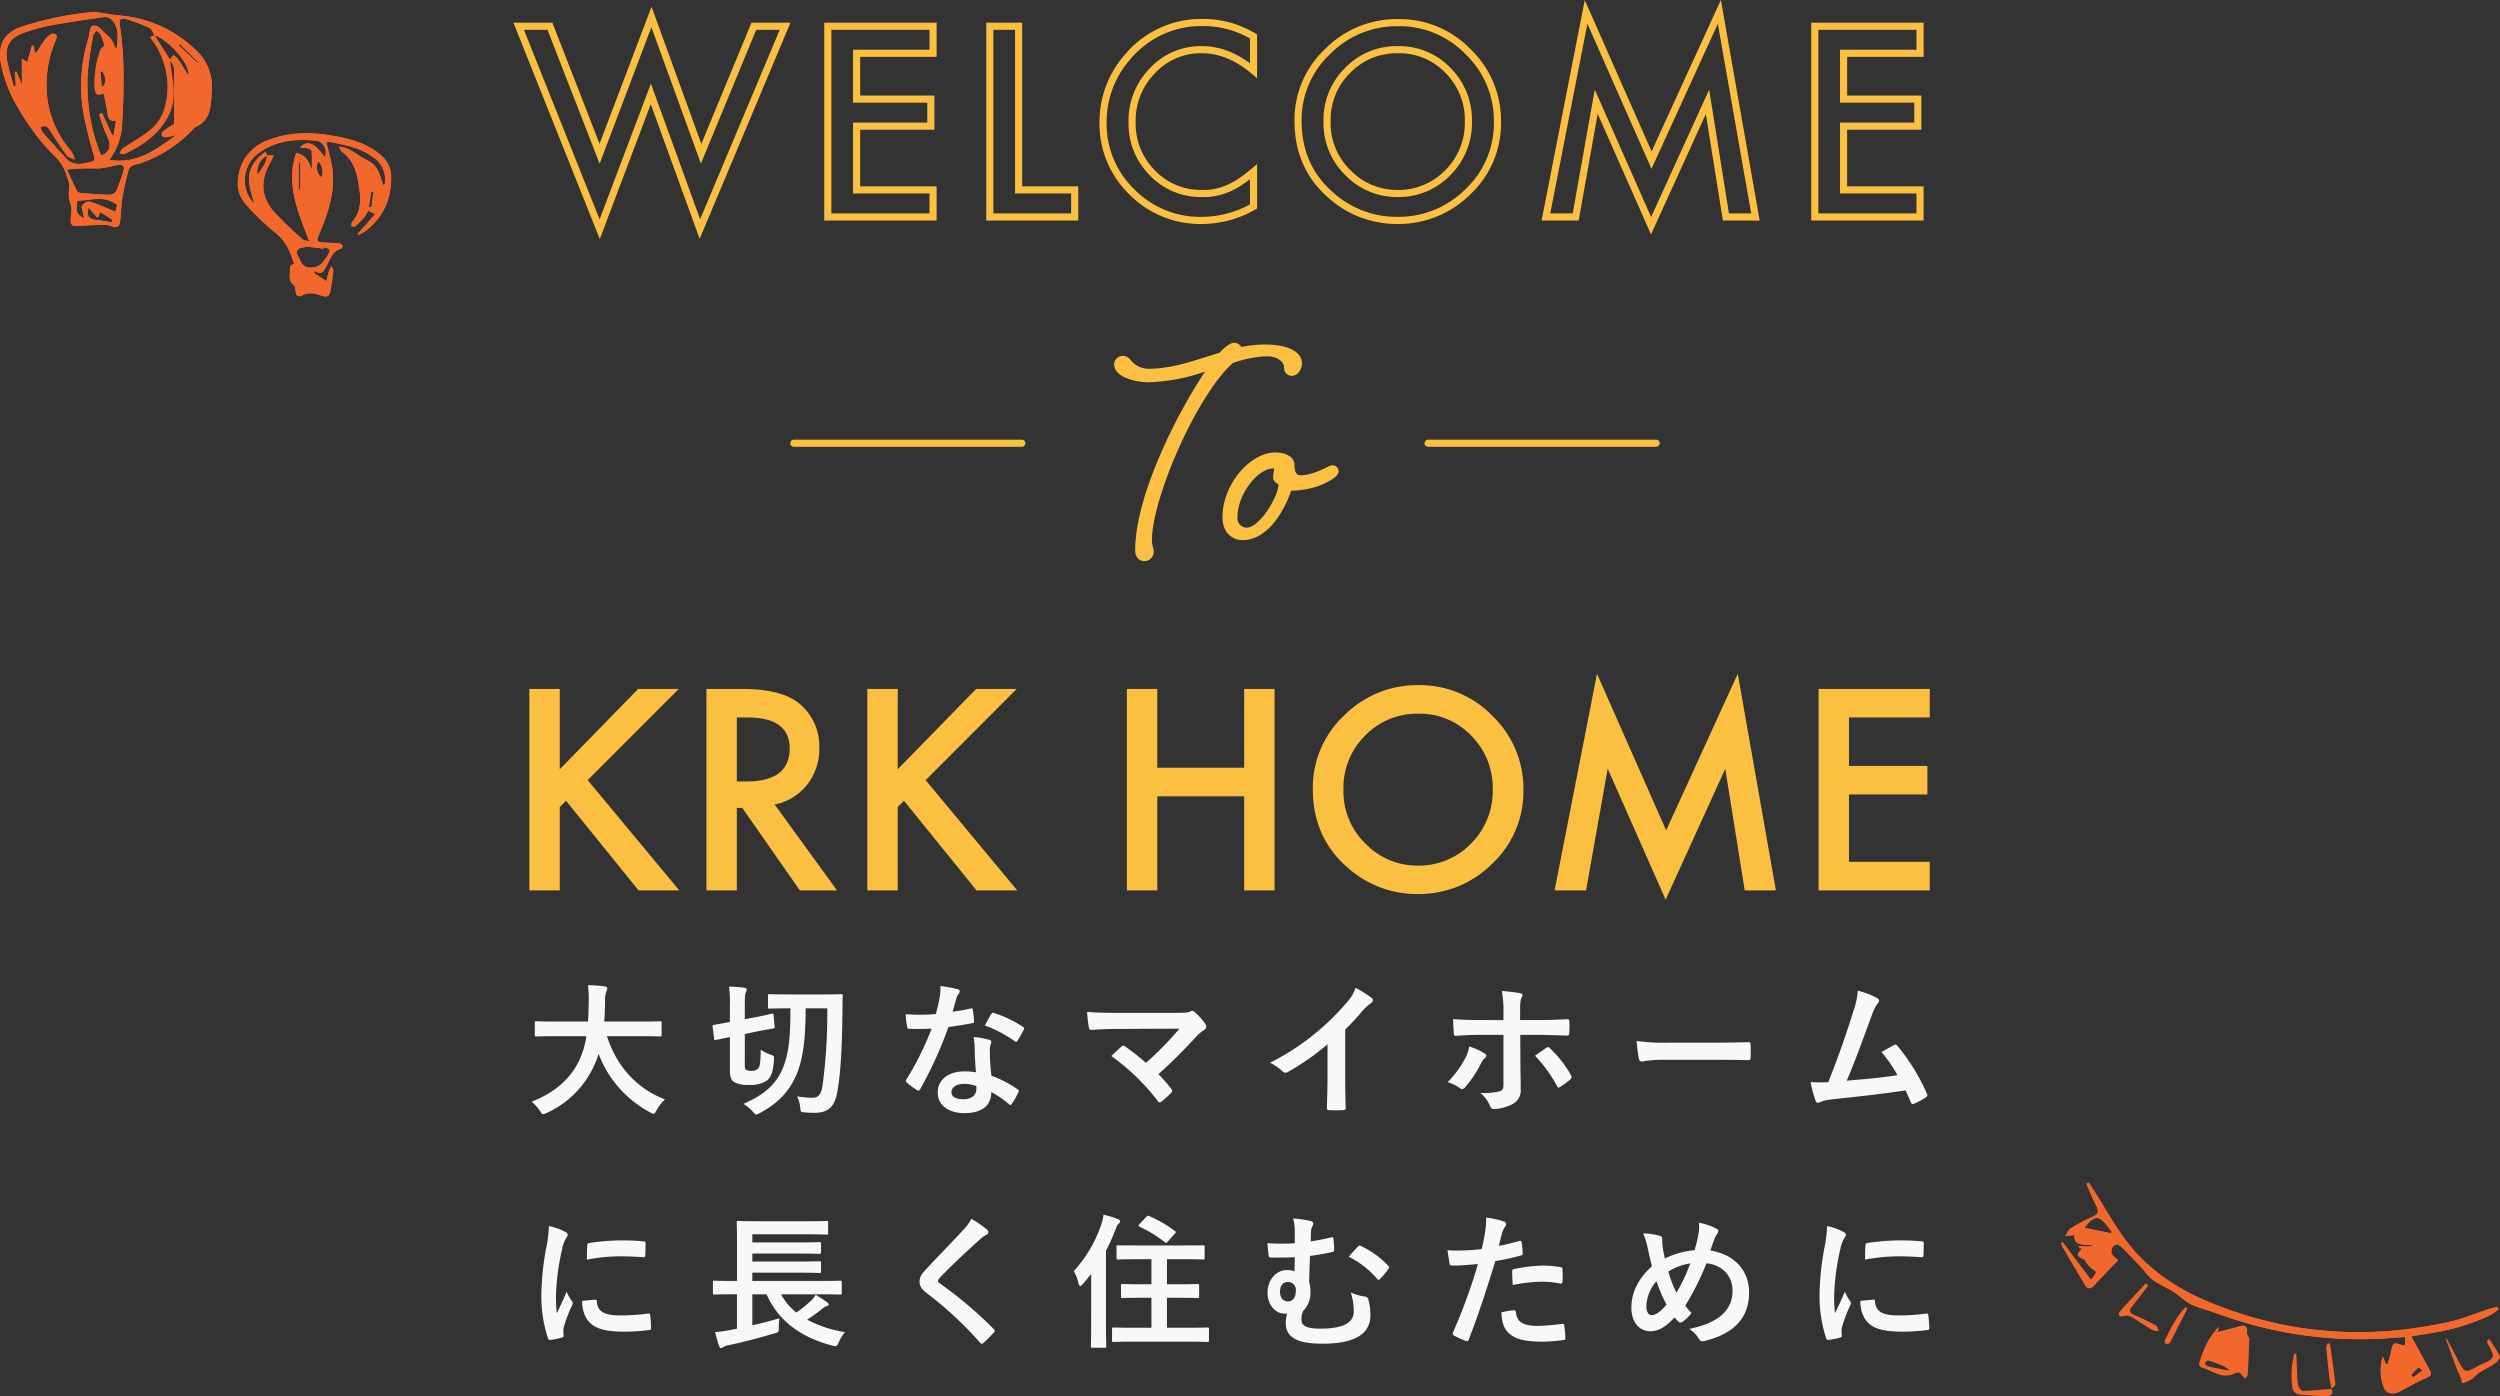 <svg xmlns="http://www.w3.org/2000/svg" xmlns:xlink="http://www.w3.org/1999/xlink" width="701.625" height="391.791" viewBox="0 0 701.625 391.791"><rect x="0" y="0" width="701.625" height="391.791" fill="#333333" stroke="none"/><defs><clipPath id="clip-path"><rect id="&#x9577;&#x65B9;&#x5F62;_24884" data-name="&#x9577;&#x65B9;&#x5F62; 24884" width="109.774" height="79.866" fill="#f2682c"></rect></clipPath><clipPath id="clip-path-2"><path id="&#x30D1;&#x30B9;_39835" data-name="&#x30D1;&#x30B9; 39835" d="M101.942,77.731c-.6-1.06-.233-1.755.761-2.085a6.69,6.69,0,0,1,2.423-.3c1.339.074,2.668.314,4,.484.036-.141.072-.282.107-.423.569.228,1.481.335,1.615.715.159.45-.287,1.176-.593,1.713-.352.617-.851,1.149-1.263,1.735a3.892,3.892,0,0,1-3.38,1.539c-.093.005-.182.008-.268.008-2.333,0-2.575-1.909-3.4-3.385m19.931-13.65q.341-2.138.684-4.276l.63.085q-.282,2.147-.565,4.294l-.75-.1M102.2,51.6l.459-.013v7.683l-.459.008Zm5.478-.291a3.915,3.915,0,0,1,.845,4.516,3.785,3.785,0,0,1-.845-4.516M93.236,49.726c-.072,2.062-1.344,3.512-2.587,5.438a5.128,5.128,0,0,1,2.587-5.438m-2.113-.872c4.82-3.388,10.33-3.937,15.992-3.308,2.135.237,3.211,2.716,2.407,4.623a16.589,16.589,0,0,0-2.888-3.254c-1.615-1.086-3.221-.7-4.035.556a14.539,14.539,0,0,1,2.129.2c.418.1,1.089.45,1.1.718.1,1.793.051,3.593.051,5.391-.725-2.167-1.561-4.268-4.4-4.812-2.943,8.559.438,16.481,3.685,24.809-.94-.268-1.557-.26-1.883-.565A106.271,106.271,0,0,1,95.189,65.4c-3.688-4.254-3.77-8.995-.924-13.817.308-.523.521-1.1.9-1.915-.881,0-1.4,0-1.91.012-.138-1.435-.823-.768-1.386-.3-2.632,2.167-4.049,4.908-3.53,8.358.279,1.85.892,3.65,1.346,5.443a9.452,9.452,0,0,1,1.439-14.324M93.8,45.275A12.685,12.685,0,0,0,85.15,56.4a8.942,8.942,0,0,0,2.58,7.4,72.041,72.041,0,0,0,7.9,7.559c2.926,2.268,4.173,5.272,5.271,8.813-1.226.178-1.21.721-1.164,1.759.063,1.441-.594,2.785.967,4,.635.492.485,1.925.864,2.86a1.322,1.322,0,0,0,1.238.351c1.975-1.329,3.966-.745,5.906-.089a3.169,3.169,0,0,0,.947.187h.055c.683-.01,1.129-.4,1.306-1.278.39-1.924.672-3.873.891-5.824.05-.44-.348-.93-.54-1.4A8.008,8.008,0,0,0,110.72,82c-.286.91-.492,1.844-.782,2.969l-3.4-2.319q.052-.312.1-.625c2.131,1.429,2.612.028,3.388-1.4.994-1.831,1.569-4.12,4.024-4.791.224-.061.535-.655.451-.815a1.363,1.363,0,0,0-.89-.686c-1.49-.134-2.991-.136-4.485-.237-1.814-.123-1.986-.425-1.3-2.061,2.7-6.445,5.018-12.967,3.564-20.138-.386-1.9-.928-3.778-1.445-5.849a1.991,1.991,0,0,1,.963-.191c4.167.842,8.378,1.58,11.959,4.13a7.692,7.692,0,0,1,3.6,6.837,3.226,3.226,0,0,1-.11.707c-.027.1-.146.17-.443.5-.932-2.805-1.445-5.659-4.538-7.037-2.519-1.121-4.463-3.512-7.927-3.814.437.778.529,1.175.778,1.35,3.843,2.713,4.488,6.908,5.053,11.076.429,3.156.136,6.229-2.147,8.786-.208.232-.111.736-.154,1.114.336.036.81.231.986.081a25.681,25.681,0,0,0,2.63-2.545,10.549,10.549,0,0,0,1.071-1.923l1.968,1.035-4.858,5.494.2.319a12.574,12.574,0,0,0,1.593-.842c5.453-3.941,7.794-9.417,7.549-16-.1-2.725-1.724-4.8-3.9-6.393-3.887-2.858-8.426-3.959-13.061-4.707a43.355,43.355,0,0,0-6.9-.594A28.872,28.872,0,0,0,93.8,45.275" transform="translate(-85.086 -43.431)" fill="#f2682c"></path></clipPath><clipPath id="clip-path-4"><path id="&#x30D1;&#x30B9;_39838" data-name="&#x30D1;&#x30B9; 39838" d="M26.823,58.348c-1.945-.2-2.56-1.046-1.964-3.456.8.924,1.449,1.674,2.564,2.96l.727-1.691,3.443,2.193-.294.677c-1.491-.233-2.975-.532-4.475-.682m-5.09-5.369c3.71-.009,7.574-1.688,11.138,1.228-.162.62-.365,1.4-.488,1.87-2-.838-3.719-1.568-5.451-2.28-.383-.157-.822-.187-1.19-.369-1.275-.634-2.117.2-2.747,1-.263.333.155,1.207.271,1.833.086.475.183.949.312,1.612-2.145-1.059-2.393-1.813-1.845-4.9M33.267,42.944c1.276-.179,1.744.409,1.422,1.507a48.064,48.064,0,0,1-2.059,5.868,2.4,2.4,0,0,1-1.887.994c-2.622-.035-5.243-.247-7.861-.447-.437-.033-1.084-.209-1.241-.517-.986-1.937-1.86-3.93-2.863-6.106a57.588,57.588,0,0,1,7.545-.325c.266.024.528.034.787.034,2.136,0,4.1-.718,6.157-1.008m-5.09-26.208.592-.062c1.088,1.96,1.141,3.541-.225,4.388-.133-1.572-.251-2.949-.367-4.326M50.161,9.355l.346-.342,5.23,5.238-.18.174q-2.7-2.534-5.4-5.07M28.2,39.861c-.152-.325-.285-.659-.405-1a53.126,53.126,0,0,1-3.057-22.952c.288-3.091.862-6.159,1.387-9.224.089-.514.6-.955.91-1.43.414.376.99.674,1.207,1.141A29.892,29.892,0,0,1,29.334,9.46c-.438.462-1.015.808-1.192,1.3a27.147,27.147,0,0,0-1.574,10.26c.051,1.492.235,2.9,2.5,1.8.4,2.01.877,3.8,1.077,5.623.159,1.449.591,2.35,2.427,2.063-.263,1.51-.488,2.789-.711,4.068l-.376-.018-2.851-6.183-.823.339a53.072,53.072,0,0,0,2.429,6.639c1.052,2.043.561,4.041-1.738,4.937a2.6,2.6,0,0,1-.307-.421m2.509,1.644a18.487,18.487,0,0,0,3.6-10.623c.508-9.035.715-18.075-.672-27.069-.274-1.769.263-2.3,1.953-1.756A52.818,52.818,0,0,1,41.959,4.5c.639.3.93,1.344,1.38,2.047,3.886,1.139,10.238,8.306,9.478,11.223-1.05-1.681-1.917-3.145-2.869-4.552A6.775,6.775,0,0,0,48.689,12.1q-.509.655-1.019,1.31c.4.8,1.139,1.6,1.154,2.408.1,5.373.054,10.75.054,15.608-1.233.809-2.245,1.4-3.149,2.117a1.271,1.271,0,0,0-.3,1.2,1.51,1.51,0,0,0,1.227.414c.952-.111,1.884-.382,2.825-.587-4.875,3.446-9.624,7.193-15.926,7.192a16.693,16.693,0,0,1-2.847-.249M1.988,13.642c-.645-4.164.788-6.413,4.845-7.832a50.071,50.071,0,0,1,7.446-2.023c4.935-.907,9.9-1.631,14.874-2.332a2.8,2.8,0,0,1,2.1.631c2.263,2.3,1.8,5.152,1.5,8.285-.362-.409-.593-.55-.63-.731-.515-2.44-2.782-3.49-4.2-5.209a2.38,2.38,0,0,0-2.056-.5c-.382.1-.572,1.106-.752,1.735-.16.561-.107,1.186-.286,1.739a44.232,44.232,0,0,0-1.588,20.074,115.665,115.665,0,0,0,2.966,12.371c.233.911.663,1.975-.545,2.236-2.364.511-4.911,1.314-6.944-.815-2.315-2.42-4.527-4.94-6.745-7.453a5.291,5.291,0,0,1-.631-1.409c1.573-.835,2.175.023,2.839,1.075,1.466,2.323,2.967,4.632,4.608,6.831.437.585,1.435.751,2.175,1.11a7.757,7.757,0,0,0-.891-2.234,28.169,28.169,0,0,1-6.658-13.933A31.755,31.755,0,0,1,15.741,7.7c.163-.384.234-1.114.027-1.277a1.549,1.549,0,0,0-1.4-.23,7.323,7.323,0,0,0-1.883,1.787c-.843,1.136-1.554,2.37-2.32,3.563l-.438-.24Q9.6,10.4,9.47,9.5l-.482-.088c-.448,1.573-.9,3.146-1.33,4.671l-1.517-.941v7.313L4.6,16.731l-.448.143q.142,1.934.285,3.866l-.551.105a67.414,67.414,0,0,1-1.9-7.2M26.489,0a91.616,91.616,0,0,0-20.5,4.185C1.915,5.6.01,8.187,0,11.979v.058a13.992,13.992,0,0,0,.207,2.288A37.882,37.882,0,0,0,4.936,26.679,63.5,63.5,0,0,0,15.79,40.935a11.717,11.717,0,0,1,2.972,5.278A7.806,7.806,0,0,1,19.5,49.15a9.031,9.031,0,0,0,.35,4.946c.511,1.248,0,2.905-.017,4.38-.014,1.168.485,1.734,1.77,1.636,2.5-.191,5.016-.289,7.527-.367a4.671,4.671,0,0,1,1.907.305c1.725.726,2.482.4,2.682-1.388.252-2.252.306-4.533.672-6.764.4-2.463,1.035-4.892,1.628-7.321.448-1.835,2.338-1.676,3.557-2.139a36.822,36.822,0,0,0,14.989-9.905c.04-.045.075-.105.125-.127,4.87-2.1,4.48-6.677,4.761-10.715a13.734,13.734,0,0,0-4.893-11.34A34.253,34.253,0,0,0,34.546,1.11C31.756.834,28.986.35,26.489,0Z" fill="#f2682c"></path></clipPath><clipPath id="clip-path-6"><rect id="&#x9577;&#x65B9;&#x5F62;_24887" data-name="&#x9577;&#x65B9;&#x5F62; 24887" width="123.177" height="59.924" fill="#f2682c"></rect></clipPath><clipPath id="clip-path-7"><path id="&#x30D1;&#x30B9;_39842" data-name="&#x30D1;&#x30B9; 39842" d="M98.245,53.987a25.172,25.172,0,0,1,2.069-2.05c.092-.076.734.52,1.121.8l-2.588,1.918-.6-.673M6.577,12.724c1.075-1.487,2.479-3.185,4.013-2.646,1.5.526,2.5,2.472,3.718,3.8l-.4.361-7.329-1.51M7.739,0,7.1.372c.92,2.08,1.758,4.2,2.787,6.226.773,1.52.538,2.336-1.083,3.04a46.93,46.93,0,0,0-6.09,3.219c-.694.433-1.03,1.44-1.53,2.184l2.491-.3c0,3.822,3.541,2.077,5.8,3.22l-4.816-.072,1.127.734c-1.574,1.848-1.559,1.841.617,2.961.326.167.466.673.727.995a12.177,12.177,0,0,0,1.1,1.243c.533.5,1.644,1.069,1.57,1.393a6.764,6.764,0,0,1-1.432,2.1L.437,16.76,0,17.018a4.111,4.111,0,0,0,.274.824c2.159,3.686,4.311,7.379,6.514,11.039.71,1.18,1.586.928,2.413.052,1.536-1.624,3.068-3.251,4.615-4.865.83-.866,1.688-1.705,2.184-2.206-.753-.755-1.539-1.2-1.773-1.85a1.993,1.993,0,0,1,1.324-2.634c.463-.147,1.353.662,1.89,1.2,1.849,1.838,3.644,3.731,5.428,5.634.969,1.033,1.711,2.358,2.839,3.143,1.856,1.292,4,2.168,5.916,3.379,1.684,1.062,3.1,2.628,4.867,3.461,2.451,1.152,5.15,1.763,7.7,2.712a115.29,115.29,0,0,0,49.881,6.625c.768-.061,1.539-.091,2.517-.147-.029.866-.052,1.533-.073,2.185-.439.056-.655.149-.82.094-2.534-.843-2.5-.841-3.067,1.765-.264,1.218-.673,2.4-1.017,3.6l-.49-.082q-.41-1.067-.822-2.133a13.327,13.327,0,0,0,.277,8.744c.627,1.7,2.625,2.07,4.307,1.172,2.265-1.208,4.505-2.474,6.835-3.541,2.534-1.161,2.559-1.066,1.161-3.583-1.476-2.658-2.921-5.332-4.606-8.414l4.839-.809a61.43,61.43,0,0,0,17.173-5.061,20.809,20.809,0,0,0,2.513-1.713q-.181-.336-.36-.672c-.781.184-1.58.315-2.34.562-3.627,1.181-7.173,2.707-10.876,3.544-22.921,5.182-45.387,3.642-67.193-5.273-9.326-3.813-17.631-9.3-23.776-17.421-3.32-4.388-5.973-9.28-8.932-13.942C8.811,1.594,8.269.8,7.739,0Z" fill="#f2682c"></path></clipPath></defs><g id="catch_copy3_sp2" transform="translate(-2425 -363.112)"><path id="&#x30D1;&#x30B9;_40033" data-name="&#x30D1;&#x30B9; 40033" d="M-178.426-18.644a24.584,24.584,0,0,1-2.2,7.2c-2.4,4.718-6.63,8.663-13.178,11.185A12.6,12.6,0,0,1-191.482,2.3c.447.691.61.935.935.935a3.248,3.248,0,0,0,.976-.325,26.69,26.69,0,0,0,13.015-12.69,23.654,23.654,0,0,0,1.546-3.9A31.165,31.165,0,0,0-160.53,2.75a2.616,2.616,0,0,0,.935.407c.325,0,.488-.325.854-1.017a13.563,13.563,0,0,1,2.359-3.05c-8.256-3.132-13.747-9.761-16.269-17.733h9.721c3.66,0,4.921.081,5.165.081.407,0,.447-.041.447-.488v-3.335c0-.407-.041-.447-.447-.447-.244,0-1.5.081-5.165.081h-10.493c.163-1.749.2-3.62.244-5.613a7.035,7.035,0,0,1,.366-2.847,1.709,1.709,0,0,0,.244-.854c0-.285-.325-.488-.732-.569a46.8,46.8,0,0,0-4.677-.325,31.864,31.864,0,0,1,.2,4.718c-.041,1.993-.081,3.823-.2,5.491h-9.314c-3.66,0-4.921-.081-5.165-.081-.407,0-.447.041-.447.447v3.335c0,.447.041.488.447.488.244,0,1.5-.081,5.165-.081Zm67.6-7.809a153.334,153.334,0,0,1-1.342,21.8c-.447,2.522-1.261,3.294-2.888,3.294a25.268,25.268,0,0,1-4.23-.407,10.037,10.037,0,0,1,.895,3.335c.122,1.1.163,1.1,1.22,1.179s1.83.122,2.6.122c3.945,0,5.816-1.627,6.548-5.816,1.017-5.531,1.383-13.462,1.464-23.386,0-1.1,0-2.278.081-3.62,0-.407-.081-.488-.447-.488-.244,0-1.5.081-5.247.081h-9.639c-3.742,0-4.962-.081-5.206-.081-.407,0-.447.041-.447.447v3.172c0,.407.041.447.447.447.244,0,1.464-.081,5.206-.081h.651c-.041,6.955-.244,11.754-1.912,16.228C-124.9-5.466-128.2-2.293-134.378.35a11.437,11.437,0,0,1,2.725,2.278c.447.488.651.732.895.732a3.538,3.538,0,0,0,1.1-.488c5.653-3.05,8.7-6.711,10.615-11.795,1.79-5,2.115-11.022,2.156-17.53Zm-23.142,7.2,3.254-.691c3.213-.61,4.311-.773,4.677-.854.447-.081.488-.122.447-.529l-.325-3.254c-.041-.407-.041-.447-.447-.366-.366.041-1.424.366-4.6.976l-3.01.569v-3.782c0-2.562.081-3.335.285-3.742a1.764,1.764,0,0,0,.244-.854c0-.244-.244-.407-.773-.488-1.342-.163-2.6-.244-4.189-.285a32.43,32.43,0,0,1,.244,5.369v4.555c-3.01.569-4.067.732-4.474.813-.366.081-.407.081-.366.529l.407,3.335c.041.407.081.447.488.366l3.945-.813v9.314c0,2.156.488,2.969,1.5,3.5a8.9,8.9,0,0,0,3.986.61,8.29,8.29,0,0,0,4.6-1.017c1.3-.854,2.034-2.115,2.278-6.019.081-1.057.081-1.1-.976-1.464a12.253,12.253,0,0,1-2.725-1.383c-.081,4.027-.244,4.881-.895,5.45a2.43,2.43,0,0,1-1.749.488,2.828,2.828,0,0,1-1.464-.285c-.285-.2-.366-.529-.366-1.342ZM-69.1-8.516a20.961,20.961,0,0,0-3.213-.244c-4.6,0-7.524,2.4-7.524,5.938,0,3.5,3.01,5.775,7.484,5.775,4.637,0,7.565-1.871,7.565-5.938A30.251,30.251,0,0,1-59.827.432c.163.163.285.244.407.244s.244-.081.366-.285A25.025,25.025,0,0,0-57.183-2.9c.2-.407.163-.569-.244-.854A31.89,31.89,0,0,0-64.748-7.54a53.117,53.117,0,0,1-.447-6.914,4.226,4.226,0,0,1,.163-1.668,5.1,5.1,0,0,0,.244-.854.625.625,0,0,0-.569-.651,21.986,21.986,0,0,0-4.433-.773,14.284,14.284,0,0,1,.325,2.888C-69.426-13.6-69.344-11.119-69.1-8.516Zm.081,3.864a4.685,4.685,0,0,1,.041.813c0,1.708-1.342,2.888-3.538,2.888-2.318,0-3.457-.651-3.457-1.952,0-1.546,1.586-2.359,3.62-2.359A10.365,10.365,0,0,1-69.019-4.652Zm-6.63-20.865c.366-1.22.691-2.481.976-3.457a4.471,4.471,0,0,1,.651-1.5,1,1,0,0,0,.366-.773c0-.285-.244-.529-.651-.61a37.611,37.611,0,0,0-4.759-.854,15.741,15.741,0,0,1-.244,3.294c-.285,1.464-.569,2.847-1.057,4.555-1.871.163-3.091.2-4.677.2-1.179,0-2.115-.041-3.782-.163a21.25,21.25,0,0,0,.407,3.457c.081.529.163.651.569.651,1.017.041,1.342.041,2.237.041,1.261,0,2.522,0,4.067-.081A82.051,82.051,0,0,1-88.582-6.564a.778.778,0,0,0-.2.488c0,.163.081.285.285.447a19.308,19.308,0,0,0,2.806,2.074,1.127,1.127,0,0,0,.488.2c.163,0,.285-.122.447-.407a112.384,112.384,0,0,0,7.931-17.448c2.522-.366,4.515-.651,6.711-1.1.325-.041.488-.122.488-.488a22.067,22.067,0,0,0-.366-3.294c-.081-.447-.244-.447-.61-.325A43.711,43.711,0,0,1-75.648-25.517Zm9.029,3.864A35.149,35.149,0,0,1-58.2-17.22a.567.567,0,0,0,.366.163c.122,0,.244-.081.366-.285a24.737,24.737,0,0,0,1.708-3.01.97.97,0,0,0,.163-.488c0-.163-.122-.285-.366-.447a31.732,31.732,0,0,0-7.972-3.823.567.567,0,0,0-.854.285C-65.318-24.094-65.928-22.873-66.619-21.653Zm37.581-3.538c-2.806,0-6.1,0-8.866-.285a37.466,37.466,0,0,0,.488,4.352c.081.488.2.732.732.732,2.2-.2,5.206-.285,7.565-.285L-12-20.758a91.164,91.164,0,0,1-9.4,9.6,63.543,63.543,0,0,0-5.775-4.555A1.223,1.223,0,0,0-27.737-16a.857.857,0,0,0-.447.2c-.732.651-2.115,1.952-2.928,2.725A60.966,60.966,0,0,1-18.057-.423q.244.366.488.366a1.084,1.084,0,0,0,.529-.2,29.9,29.9,0,0,0,2.644-2.4.979.979,0,0,0,.366-.651.92.92,0,0,0-.285-.61,43.341,43.341,0,0,0-3.579-4.067,145.409,145.409,0,0,0,10.941-10.9A12.1,12.1,0,0,1-5-20.433a1.009,1.009,0,0,0,.529-.854,1.726,1.726,0,0,0-.325-.895,18.759,18.759,0,0,0-2.928-3.254,1,1,0,0,0-.691-.325,1.212,1.212,0,0,0-.569.2c-.529.244-1.017.366-3.376.366Zm63.57,4.677a64.381,64.381,0,0,0,4.759-5.125,13.4,13.4,0,0,1,2.44-2.237,1.164,1.164,0,0,0,.569-.895.719.719,0,0,0-.325-.61,36.184,36.184,0,0,0-4.515-2.847A11.789,11.789,0,0,1,34.9-28.039a65.988,65.988,0,0,1-8.663,8.5A65.289,65.289,0,0,1,13.423-11.2a15.224,15.224,0,0,1,3.5,2.4,1.134,1.134,0,0,0,.854.407,1.148,1.148,0,0,0,.61-.163A70.363,70.363,0,0,0,29.57-16.366v9.477c0,2.766-.122,5.409-.163,8.338-.041.488.122.651.569.651a33.924,33.924,0,0,0,4.067,0c.447,0,.651-.163.61-.691-.081-3.254-.122-5.653-.122-8.46Zm44.414-2.644H72.478c-2.074,0-4.555-.041-7.646-.285,0,1.342.122,3.172.163,3.9,0,.488.163.813.529.813,1.912-.163,4.718-.285,7.036-.285h6.385V-4.978c0,1.057-.285,1.5-.935,1.79a20.253,20.253,0,0,1-5.531.488A9.51,9.51,0,0,1,75.2.96c.244.61.488.854.976.854A12.628,12.628,0,0,0,81.385.472a4.235,4.235,0,0,0,2.4-4.189c0-3.172-.081-4.921-.081-7.077l-.041-8.216h4.8c2.766,0,5.857.122,8.378.2.407.041.529-.244.569-.773a27.523,27.523,0,0,0,.041-3.172c0-.447-.163-.691-.529-.651-1.993.081-4.759.244-8.3.244h-5v-2.156c0-2.44.041-3.376.407-4.067a1.544,1.544,0,0,0,.244-.732q0-.488-.732-.61c-1.017-.2-3.132-.447-5.043-.61a31.355,31.355,0,0,1,.447,6.263Zm-9.639,7.4a9.012,9.012,0,0,1-1.1,3.294,27.162,27.162,0,0,1-4.921,6.711,11.865,11.865,0,0,1,3.457,1.708,1.186,1.186,0,0,0,.61.244,1.11,1.11,0,0,0,.813-.488,31.33,31.33,0,0,0,4.515-6.792A3.818,3.818,0,0,1,73.7-12.461c.325-.244.447-.447.447-.651,0-.285-.244-.529-.61-.773A18.946,18.946,0,0,0,69.306-15.756Zm18.506,2.6a39.44,39.44,0,0,1,6.182,8.541c.163.285.285.407.447.407a1.337,1.337,0,0,0,.488-.244,22.608,22.608,0,0,0,2.725-2.034.787.787,0,0,0,.407-.651,1.073,1.073,0,0,0-.2-.61,31.363,31.363,0,0,0-5.816-7.443.77.77,0,0,0-.61-.366.793.793,0,0,0-.529.2C89.967-14.658,88.91-13.966,87.812-13.153Zm50.677,1.139c3.01,0,6.019.041,9.07.081.569.041.732-.122.732-.61a29.978,29.978,0,0,0,0-3.823c0-.488-.122-.61-.732-.569-3.132.041-6.263.122-9.355.122h-13.1a52.252,52.252,0,0,1-8.785-.488,44.144,44.144,0,0,0,.61,4.921c.122.61.447.854.935.854a32.523,32.523,0,0,1,5.979-.488Zm39.9-19.4a21.687,21.687,0,0,1-1.179,5.572c-2.115,6.833-4.23,12.852-7.118,20.133-1.627.041-3.335.081-4.962-.041A37.894,37.894,0,0,0,166.552-.5c.2.569.651.651,1.179.407.976-.488,2.074-.691,4.759-.976,6.63-.691,12.812-1.383,19.319-2.359.488,1.057.935,2.115,1.424,3.254.122.366.325.569.569.569a1.083,1.083,0,0,0,.488-.122A20.482,20.482,0,0,0,197.382-1.4c.366-.2.529-.447.529-.691a.985.985,0,0,0-.163-.529,57.2,57.2,0,0,0-8.216-13.3c-.285-.325-.529-.488-.976-.244-1.139.61-2.318,1.3-3.538,1.952A40.543,40.543,0,0,1,189.532-7.7c-4.555.691-7.972,1.017-14.235,1.546,2.562-6.1,4.718-12.08,7-18.3a13.069,13.069,0,0,1,1.668-3.376,1.366,1.366,0,0,0,.407-.813c0-.244-.2-.447-.488-.651A22.083,22.083,0,0,0,178.388-31.414ZM-188.96,34.637a32.814,32.814,0,0,1-.732,6.06,77.642,77.642,0,0,0-1.383,13.34,38.128,38.128,0,0,0,1.871,12.12c.081.285.244.488.529.447a20.188,20.188,0,0,0,3.335-.651c.366-.081.529-.244.529-.529,0-.325-.081-.651-.081-1.139a4.618,4.618,0,0,1,.122-1.261,39.761,39.761,0,0,1,2.318-6.141,1.125,1.125,0,0,0,.2-.651,1.62,1.62,0,0,0-.285-.61,10.558,10.558,0,0,1-1.424-2.562c-1.179,2.847-1.912,4.189-2.766,6.06a39.22,39.22,0,0,1-.244-4.759,65.9,65.9,0,0,1,1.708-13.137,9.608,9.608,0,0,1,.976-2.888c.529-.813.61-.935.61-1.22,0-.366-.244-.61-.935-.976A18,18,0,0,0-188.96,34.637Zm9.355,20.987a8.961,8.961,0,0,0,1.424,5.287c1.749,2.4,4.555,3.376,10.575,3.376a54.607,54.607,0,0,0,6.63-.447c.691-.081.691-.122.691-.61a30.135,30.135,0,0,0-.244-3.5c-.081-.529-.163-.569-.569-.529a58.3,58.3,0,0,1-7.768.529c-4.433,0-6.385-1.017-6.63-3.823,0-.447-.081-.651-.407-.61Zm1.3-11.551a49.723,49.723,0,0,1,9.233-.935c2.074,0,4.189.081,6.63.244.366.041.488-.122.529-.488.081-1.139.081-2.237.081-3.457,0-.407-.081-.488-.935-.529-1.708-.163-3.579-.244-6.019-.244a64.936,64.936,0,0,0-8.826.732c-.407.081-.529.2-.569.691C-178.263,40.778-178.263,41.795-178.3,44.072Zm42.136,9.721v9.639l-1.79.366a40.088,40.088,0,0,1-4.352.61c.285,1.139.732,2.806,1.139,3.945.163.366.325.529.488.529a.9.9,0,0,0,.61-.244,3.464,3.464,0,0,1,1.424-.529c4.027-.854,8.5-1.993,12.974-3.335,1.261-.366,1.261-.366,1.261-1.668a16.973,16.973,0,0,1,.163-2.562c-2.684.773-5.165,1.383-7.606,1.952v-8.7h3.986c3.294,7.362,9.436,12.039,18.465,14.4,1.22.285,1.22.285,1.83-.976a10.351,10.351,0,0,1,1.749-2.806,33.846,33.846,0,0,1-10.656-3.5,44.537,44.537,0,0,0,4.149-2.969,4.069,4.069,0,0,1,1.424-.854c.285-.041.488-.163.488-.407s-.122-.407-.407-.61c-1.017-.773-1.952-1.342-3.254-2.156a5.932,5.932,0,0,1-1.3,1.668,33.664,33.664,0,0,1-4.149,3.335,17.321,17.321,0,0,1-4.271-5.125h11.469c3.62,0,4.84.081,5.084.081.447,0,.488-.041.488-.447v-3.01c0-.407-.041-.447-.488-.447-.244,0-1.464.081-5.084.081h-19.522V47.733h13.544c3.782,0,5,.081,5.247.081.447,0,.488-.041.488-.447V45.008c0-.447-.041-.488-.488-.488-.244,0-1.464.081-5.247.081h-13.544V42.364h13.544c3.782,0,5.043.081,5.287.081.407,0,.447-.041.447-.447V39.639c0-.447-.041-.488-.447-.488-.244,0-1.5.081-5.287.081h-13.544V36.955H-116.6c3.945,0,5.287.081,5.531.081.447,0,.488-.041.488-.407V33.66c0-.407-.041-.447-.488-.447-.244,0-1.586.081-5.531.081h-13.584c-3.945,0-5.369-.081-5.613-.081-.407,0-.447.041-.447.447,0,.244.081,1.627.081,4.6V50.051h-1.22c-3.62,0-4.881-.081-5.125-.081-.366,0-.407.041-.407.447v3.01c0,.407.041.447.407.447.244,0,1.5-.081,5.125-.081ZM-70.4,32.6a11.737,11.737,0,0,1-2.2,3.05c-3.5,3.823-6.874,7.2-10.331,10.941-1.261,1.342-1.993,2.237-1.993,3.579s.61,2.237,2.156,3.416a102.664,102.664,0,0,1,14.8,13.747c.2.244.325.366.488.366s.325-.122.569-.325c.691-.61,1.871-1.79,2.806-2.806.2-.2.285-.325.285-.488a.975.975,0,0,0-.285-.529,112.843,112.843,0,0,0-15.13-12.812c-.366-.285-.529-.488-.529-.732,0-.2.163-.447.529-.895,3.132-3.254,7.606-7.443,11.1-10.575a7.705,7.705,0,0,1,1.952-1.424.816.816,0,0,0,.569-.773,1,1,0,0,0-.325-.651A32.38,32.38,0,0,0-70.4,32.6ZM-9.76,67.093c3.986,0,5.369.081,5.613.081.407,0,.447-.041.447-.488V63.554c0-.407-.041-.447-.447-.447-.244,0-1.627.081-5.613.081h-5.735V54.769h3.213c3.823,0,5.125.081,5.369.081.407,0,.447-.041.447-.447v-3.05c0-.407-.041-.447-.447-.447-.244,0-1.546.081-5.369.081h-3.213V43.95h4.555c3.9,0,5.287.081,5.531.081.447,0,.488-.041.488-.447V40.493c0-.447-.041-.447-.488-.447-.244,0-1.627.041-5.531.041H-23.67c-3.945,0-5.287-.041-5.531-.041-.407,0-.447,0-.447.447v3.091c0,.407.041.447.447.447.244,0,1.586-.081,5.531-.081h3.823v7.036h-2.725c-3.782,0-5.084-.081-5.328-.081-.447,0-.488.041-.488.447V54.4c0,.407.041.447.488.447.244,0,1.546-.081,5.328-.081h2.725v8.419h-4.962c-3.986,0-5.409-.081-5.653-.081-.407,0-.447.041-.447.447v3.132c0,.447.041.488.447.488.244,0,1.668-.081,5.653-.081Zm-27.006-4.921c0,3.986-.081,5.938-.081,6.182,0,.407.041.447.407.447h3.5c.366,0,.407-.041.407-.447,0-.2-.081-2.2-.081-6.182V41.551a54.758,54.758,0,0,0,2.684-5.9c.366-1.057.569-1.424.854-1.627a.818.818,0,0,0,.407-.732c0-.285-.163-.407-.61-.61a26.069,26.069,0,0,0-4.027-1.22,13.179,13.179,0,0,1-.651,2.847,36.971,36.971,0,0,1-7.687,12.974,12.32,12.32,0,0,1,1.342,3.5c.163.488.285.691.447.691s.407-.163.732-.529c.813-.935,1.627-1.912,2.359-2.888Zm13.584-28.1c-.2.2-.285.325-.285.447s.081.2.285.325A32.473,32.473,0,0,1-16.1,39.192c.325.244.488.244.895-.244l1.912-2.156a1.227,1.227,0,0,0,.285-.447c0-.122-.122-.2-.325-.366a35.035,35.035,0,0,0-7.077-4.108.6.6,0,0,0-.854.163Zm43.56,5.409a59.793,59.793,0,0,1-7.687-.041c.122,1.424.244,2.6.366,3.416.041.447.163.61.529.61,1.993.041,4.23.041,6.792-.081,0,1.342-.041,2.6-.081,3.945A6,6,0,0,0,18.141,47c-3.01,0-5.409,2.766-5.409,6.385,0,3.213,2.074,5.857,4.881,5.857a3.086,3.086,0,0,0,.651-.041,8.105,8.105,0,0,0-.407,2.684c0,3.945,3.091,5.775,10.29,5.775,9.355,0,13.462-2.888,13.462-8.012A15.777,15.777,0,0,0,41,55.176a1,1,0,0,0-.813-.732,13.785,13.785,0,0,1-4.108-1.179,17.061,17.061,0,0,1,.854,5.369c0,3.254-3.172,4.8-9.355,4.8-4.515,0-5.328-1.057-5.328-2.644a5.081,5.081,0,0,1,.569-2.44,6.994,6.994,0,0,0,1.952-5.287,8.483,8.483,0,0,0-.366-2.725c.081-2.847.122-4.393.244-7.321a56.847,56.847,0,0,0,6.3-1.1c.325-.081.488-.163.488-.651a24.175,24.175,0,0,0-.2-2.928c-.041-.529-.081-.651-.773-.488-1.993.488-3.742.813-5.613,1.1.041-1.3.041-1.952.081-2.725a3.462,3.462,0,0,1,.325-1.383,1.946,1.946,0,0,0,.325-.935c0-.325-.325-.569-.854-.691a26.7,26.7,0,0,0-4.84-.691,10.691,10.691,0,0,1,.488,3.335ZM18.466,50.336a2.179,2.179,0,0,1,2.2,2.481c.041,1.79-.813,2.928-2.074,2.969-1.5.041-2.359-.976-2.359-2.684C16.229,51.475,17,50.336,18.466,50.336Zm17.041-7.077A24.949,24.949,0,0,1,43.439,49.4c.163.2.325.325.447.325a.626.626,0,0,0,.447-.244,20.273,20.273,0,0,0,2.318-2.806.857.857,0,0,0,.2-.447.549.549,0,0,0-.2-.407,25.829,25.829,0,0,0-7.687-5.572.608.608,0,0,0-.854.163C37.541,40.981,36.524,42.079,35.508,43.259Zm42.136-3.05c.285-1.017.569-2.4.976-3.864a7.744,7.744,0,0,1,.854-1.627.977.977,0,0,0,.2-.651.676.676,0,0,0-.447-.651,23.7,23.7,0,0,0-5.125-1.139,27.984,27.984,0,0,1-.244,3.742c-.285,1.668-.61,3.457-1.017,5.084a54.965,54.965,0,0,1-6.589.407,18.771,18.771,0,0,1-3.01-.122c.2,1.464.407,2.847.569,3.7.081.529.244.651.854.651,1.912,0,4.759-.2,7.118-.447a152.674,152.674,0,0,1-7.036,19.278.655.655,0,0,0,.325.813c.854.488,2.847,1.342,3.254,1.5.447.122.691.163.895-.407,2.6-6.752,4.677-12.974,7.443-22a64.95,64.95,0,0,0,7.077-1.546c.529-.122.651-.244.61-.773-.041-.854-.163-2.034-.285-2.928-.041-.325-.2-.529-.651-.407C81.426,39.4,79.23,39.924,77.644,40.209Zm.732,18.668c.081,2.359.529,4.271,1.83,5.572,1.83,1.912,4.6,2.644,9.924,2.644a48.33,48.33,0,0,0,5.531-.447c.651-.041.691-.163.651-.651a25.427,25.427,0,0,0-.325-3.538c-.041-.325-.163-.407-.488-.366a60.8,60.8,0,0,1-6.833.569c-3.9,0-5.9-.854-6.223-3.823-.041-.407-.2-.569-.61-.569A20.715,20.715,0,0,0,78.376,58.877Zm3.172-7.687a45.01,45.01,0,0,1,8.175-.935,27.2,27.2,0,0,1,5.043.488c.569.122.773-.041.773-.732a28.706,28.706,0,0,0-.041-3.254c0-.488-.122-.529-.691-.61a29.618,29.618,0,0,0-4.759-.407,42.477,42.477,0,0,0-7.931.935c-.61.122-.732.244-.732.813C81.386,48.3,81.467,49.766,81.548,51.19Zm51-9.761a23.282,23.282,0,0,0-8.3,2.318c-.244-.976-.366-1.708-.569-2.888a13.235,13.235,0,0,1-.163-2.318c0-.732-.122-1.017-.773-1.179a17.657,17.657,0,0,0-4.6-.651,18.411,18.411,0,0,1,1.22,3.823c.407,1.79.813,3.823,1.261,5.369-3.9,3.538-5.775,7.443-5.775,11.673,0,4.067,2.237,6.589,5.328,6.589,2.2,0,4.149-1.057,6.792-3.864.447.529.773.854,1.1,1.179a.879.879,0,0,0,.569.244.972.972,0,0,0,.569-.2,11.651,11.651,0,0,0,2.522-2.481,14.357,14.357,0,0,1-1.749-2.074,73.223,73.223,0,0,0,5.938-11.876c4.474.447,7.321,3.579,7.321,7.687,0,7.077-6.63,9.6-12.161,10.737A8.318,8.318,0,0,1,133.73,66.2c.488.773.773.895,1.668.691,8.094-1.993,12.486-6.345,12.486-13.584,0-6.467-4.433-10.778-10.859-11.795.529-1.627.895-2.6,1.139-3.254a6.708,6.708,0,0,1,.813-1.5,1.393,1.393,0,0,0,.285-.691c0-.285-.2-.529-.651-.732a16.839,16.839,0,0,0-4.8-1.627,10.507,10.507,0,0,1-.081,2.766A30.948,30.948,0,0,1,132.551,41.429Zm-7.321,5.979a15.954,15.954,0,0,1,6.141-2.278,48.989,48.989,0,0,1-3.864,8.216A30.461,30.461,0,0,1,125.23,47.408Zm-3.335,2.684a42.034,42.034,0,0,0,2.806,6.589c-1.708,2.074-3.01,2.969-4.23,2.969-.854,0-1.424-1.1-1.424-2.481A11.384,11.384,0,0,1,121.895,50.092Zm47.871-15.455a32.814,32.814,0,0,1-.732,6.06,77.642,77.642,0,0,0-1.383,13.34,38.128,38.128,0,0,0,1.871,12.12c.081.285.244.488.529.447a20.188,20.188,0,0,0,3.335-.651c.366-.081.529-.244.529-.529,0-.325-.081-.651-.081-1.139a4.618,4.618,0,0,1,.122-1.261,39.761,39.761,0,0,1,2.318-6.141,1.125,1.125,0,0,0,.2-.651,1.62,1.62,0,0,0-.285-.61,10.558,10.558,0,0,1-1.424-2.562c-1.179,2.847-1.912,4.189-2.766,6.06a39.22,39.22,0,0,1-.244-4.759,65.9,65.9,0,0,1,1.708-13.137,9.608,9.608,0,0,1,.976-2.888c.529-.813.61-.935.61-1.22,0-.366-.244-.61-.935-.976A18,18,0,0,0,169.765,34.637Zm9.355,20.987a8.961,8.961,0,0,0,1.424,5.287c1.749,2.4,4.555,3.376,10.575,3.376a54.607,54.607,0,0,0,6.63-.447c.691-.081.691-.122.691-.61a30.135,30.135,0,0,0-.244-3.5c-.081-.529-.163-.569-.569-.529a58.3,58.3,0,0,1-7.768.529c-4.433,0-6.385-1.017-6.63-3.823,0-.447-.081-.651-.407-.61Zm1.3-11.551a49.723,49.723,0,0,1,9.232-.935c2.074,0,4.189.081,6.63.244.366.041.488-.122.529-.488.081-1.139.081-2.237.081-3.457,0-.407-.081-.488-.935-.529-1.708-.163-3.579-.244-6.019-.244a64.936,64.936,0,0,0-8.826.732c-.407.081-.529.2-.569.691C180.462,40.778,180.462,41.795,180.421,44.072Z" transform="translate(2768 672.56)" fill="#f8f8f8"></path><g id="catch_copy3_sp" transform="translate(1809 -83)"><g id="&#x30B0;&#x30EB;&#x30FC;&#x30D7;_10130" data-name="&#x30B0;&#x30EB;&#x30FC;&#x30D7; 10130" transform="translate(576.789 -1543)"><g id="&#x30B0;&#x30EB;&#x30FC;&#x30D7;_10038" data-name="&#x30B0;&#x30EB;&#x30FC;&#x30D7; 10038" transform="translate(39.211 1992.451)"><g id="&#x30B0;&#x30EB;&#x30FC;&#x30D7;_10029" data-name="&#x30B0;&#x30EB;&#x30FC;&#x30D7; 10029"><g id="&#x30B0;&#x30EB;&#x30FC;&#x30D7;_10028" data-name="&#x30B0;&#x30EB;&#x30FC;&#x30D7; 10028" clip-path="url(#clip-path)"><path id="&#x30D1;&#x30B9;_39833" data-name="&#x30D1;&#x30B9; 39833" d="M95.634,71.362a72.036,72.036,0,0,1-7.9-7.558,8.945,8.945,0,0,1-2.581-7.4A12.688,12.688,0,0,1,93.8,45.275c5.656-2.169,11.491-2.2,17.363-1.25,4.635.749,9.174,1.849,13.061,4.707,2.173,1.6,3.795,3.669,3.9,6.394.245,6.581-2.1,12.056-7.549,16a12.566,12.566,0,0,1-1.593.842l-.2-.32,4.859-5.493-1.968-1.035a10.6,10.6,0,0,1-1.071,1.923,25.6,25.6,0,0,1-2.63,2.545c-.176.151-.65-.045-.987-.081.045-.377-.053-.881.154-1.114,2.284-2.557,2.577-5.629,2.148-8.786-.566-4.168-1.212-8.363-5.053-11.075-.249-.176-.341-.573-.778-1.35,3.464.3,5.408,2.693,7.927,3.814,3.093,1.376,3.606,4.231,4.537,7.037.3-.329.417-.4.443-.5a3.219,3.219,0,0,0,.111-.707,7.694,7.694,0,0,0-3.6-6.837c-3.581-2.55-7.791-3.287-11.959-4.13a1.985,1.985,0,0,0-.962.191c.517,2.071,1.059,3.944,1.445,5.848,1.453,7.171-.861,13.693-3.565,20.138-.686,1.636-.514,1.938,1.3,2.061,1.494.1,2.995.1,4.484.238a1.358,1.358,0,0,1,.89.685c.085.161-.226.754-.451.815-2.455.672-3.03,2.961-4.023,4.791-.776,1.43-1.257,2.831-3.388,1.4q-.052.312-.1.625l3.4,2.318c.291-1.125.5-2.059.783-2.968a7.935,7.935,0,0,1,.654-1.262c.192.467.59.957.541,1.4-.219,1.95-.5,3.9-.891,5.823-.253,1.252-1.054,1.514-2.309,1.091-1.94-.655-3.931-1.239-5.9.09a1.325,1.325,0,0,1-1.239-.351c-.38-.936-.23-2.368-.864-2.861-1.562-1.212-.9-2.556-.968-4-.045-1.037-.062-1.581,1.164-1.758-1.1-3.541-2.346-6.545-5.271-8.813m-.47-21.693c-.379.813-.591,1.392-.9,1.915-2.845,4.823-2.763,9.563.924,13.817a106.441,106.441,0,0,0,8.092,7.814c.325.3.942.3,1.883.565-3.247-8.327-6.628-16.251-3.685-24.809,2.842.544,3.679,2.645,4.4,4.812,0-1.8.047-3.6-.051-5.391-.015-.267-.686-.617-1.1-.717a14.537,14.537,0,0,0-2.129-.2c.813-1.255,2.42-1.641,4.035-.556a16.612,16.612,0,0,1,2.888,3.254c.8-1.906-.271-4.386-2.407-4.623-5.663-.629-11.172-.08-15.993,3.308a9.452,9.452,0,0,0-1.439,14.324c-.454-1.792-1.066-3.592-1.346-5.443-.519-3.449.9-6.191,3.53-8.358.567-.467,1.258-1.141,1.39.336a5.132,5.132,0,0,0-2.608,5.452c1.252-1.939,2.533-3.4,2.589-5.483.514-.013,1.035-.013,1.927-.013m9.961,25.676a6.688,6.688,0,0,0-2.422.3c-.994.331-1.357,1.025-.761,2.085.859,1.53,1.088,3.527,3.672,3.377a3.9,3.9,0,0,0,3.38-1.539c.412-.586.91-1.117,1.263-1.735.306-.537.751-1.263.592-1.713-.135-.381-1.047-.488-1.615-.716q-.054.212-.107.423c-1.333-.169-2.663-.41-4-.484M102.661,51.59l-.458.014V59.28l.458-.008Zm5.865,4.239a3.916,3.916,0,0,0-.846-4.517,3.785,3.785,0,0,0,.846,4.517m14.661,4.061-.63-.085-.685,4.276.75.1.565-4.295" transform="translate(-18.363 -9.373)" fill="#f2682c"></path></g></g><g id="&#x30B0;&#x30EB;&#x30FC;&#x30D7;_10031" data-name="&#x30B0;&#x30EB;&#x30FC;&#x30D7; 10031" transform="translate(66.724 34.058)"><g id="&#x30B0;&#x30EB;&#x30FC;&#x30D7;_10030" data-name="&#x30B0;&#x30EB;&#x30FC;&#x30D7; 10030" clip-path="url(#clip-path-2)"><path id="&#x30D1;&#x30B9;_39834" data-name="&#x30D1;&#x30B9; 39834" d="M99.742,81.934c.064,1.44-.594,2.784.968,4,.634.492.485,1.925.863,2.861a1.326,1.326,0,0,0,1.239.35c1.974-1.328,3.965-.745,5.9-.089,1.254.423,2.055.161,2.309-1.091.389-1.924.671-3.873.891-5.824.049-.44-.349-.93-.541-1.4A7.948,7.948,0,0,0,110.72,82c-.286.909-.492,1.843-.782,2.968l-3.4-2.318q.052-.313.1-.626c2.131,1.43,2.612.028,3.388-1.4.994-1.83,1.569-4.119,4.024-4.791.224-.061.535-.655.451-.816a1.364,1.364,0,0,0-.89-.685c-1.49-.134-2.991-.136-4.484-.237-1.815-.123-1.986-.425-1.3-2.061,2.7-6.445,5.018-12.967,3.565-20.138-.386-1.9-.929-3.777-1.446-5.849a2,2,0,0,1,.963-.191c4.167.843,8.378,1.581,11.959,4.13a7.694,7.694,0,0,1,3.6,6.837,3.179,3.179,0,0,1-.11.707c-.027.1-.145.171-.443.5-.931-2.805-1.444-5.659-4.538-7.037-2.518-1.121-4.463-3.512-7.927-3.814.437.777.529,1.174.779,1.35,3.842,2.713,4.487,6.908,5.053,11.076.428,3.157.135,6.229-2.148,8.786-.207.232-.111.736-.154,1.114.336.036.81.231.986.081a25.771,25.771,0,0,0,2.631-2.545,10.548,10.548,0,0,0,1.07-1.923l1.968,1.035-4.858,5.493.2.32a12.427,12.427,0,0,0,1.593-.843c5.454-3.941,7.795-9.416,7.549-16-.1-2.725-1.724-4.8-3.9-6.393-3.886-2.858-8.427-3.959-13.061-4.707-5.872-.949-11.707-.92-17.363,1.25A12.687,12.687,0,0,0,85.15,56.4a8.946,8.946,0,0,0,2.58,7.4,72.123,72.123,0,0,0,7.905,7.559c2.925,2.268,4.173,5.272,5.271,8.813-1.226.177-1.21.721-1.164,1.758" transform="translate(-85.087 -43.431)" fill="#f2682c"></path></g></g><g id="&#x30B0;&#x30EB;&#x30FC;&#x30D7;_10033" data-name="&#x30B0;&#x30EB;&#x30FC;&#x30D7; 10033"><g id="&#x30B0;&#x30EB;&#x30FC;&#x30D7;_10032" data-name="&#x30B0;&#x30EB;&#x30FC;&#x30D7; 10032" clip-path="url(#clip-path)"><path id="&#x30D1;&#x30B9;_39836" data-name="&#x30D1;&#x30B9; 39836" d="M34.546,1.11a34.257,34.257,0,0,1,20.009,9.24,13.736,13.736,0,0,1,4.893,11.341c-.281,4.038.11,8.614-4.761,10.715-.05.022-.086.082-.125.127a36.822,36.822,0,0,1-14.989,9.905c-1.219.463-3.109.3-3.557,2.139-.593,2.429-1.223,4.858-1.628,7.321-.366,2.231-.42,4.512-.672,6.764-.2,1.786-.957,2.114-2.682,1.388a4.684,4.684,0,0,0-1.907-.305c-2.511.078-5.023.177-7.527.367-1.285.1-1.784-.467-1.77-1.636.018-1.475.528-3.132.017-4.38a9.029,9.029,0,0,1-.35-4.945,7.769,7.769,0,0,0-.735-2.937,11.727,11.727,0,0,0-2.972-5.278A63.486,63.486,0,0,1,4.936,26.679,37.875,37.875,0,0,1,.207,14.326c-.856-5.089.917-8.452,5.777-10.14A91.571,91.571,0,0,1,26.489,0c2.5.349,5.267.834,8.057,1.109M48.689,12.1a6.744,6.744,0,0,1,1.259,1.123c.951,1.408,1.819,2.871,2.868,4.553.761-2.918-5.59-10.085-9.477-11.223-.45-.7-.74-1.744-1.38-2.047a52.826,52.826,0,0,0-6.366-2.446c-1.69-.546-2.227-.012-1.954,1.757,1.389,9,1.182,18.034.673,27.07a18.487,18.487,0,0,1-3.6,10.623c7.773,1.343,13.191-3,18.773-6.942-.94.205-1.873.477-2.825.587a1.5,1.5,0,0,1-1.226-.412,1.268,1.268,0,0,1,.3-1.2c.9-.722,1.917-1.307,3.149-2.117,0-4.857.05-10.234-.054-15.608-.016-.809-.751-1.605-1.154-2.408L48.689,12.1M11.983,33.817c2.218,2.512,4.429,5.032,6.744,7.454,2.034,2.127,4.58,1.325,6.945.814,1.208-.261.778-1.325.545-2.236a115.808,115.808,0,0,1-2.966-12.371A44.232,44.232,0,0,1,24.839,7.4c.18-.552.125-1.177.286-1.739.18-.627.37-1.633.753-1.735a2.375,2.375,0,0,1,2.055.5c1.414,1.717,3.68,2.768,4.2,5.209.038.181.269.322.63.73.295-3.133.758-5.986-1.5-8.284a2.8,2.8,0,0,0-2.1-.632c-4.97.7-9.94,1.426-14.875,2.332A50.087,50.087,0,0,0,6.833,5.81c-4.058,1.419-5.49,3.668-4.845,7.832a67.65,67.65,0,0,0,1.9,7.2l.551-.106-.285-3.866.448-.143c.463,1.125.928,2.25,1.537,3.728V13.146l1.517.942c.434-1.524.882-3.1,1.33-4.671l.482.089q.128.9.255,1.8l.438.24c.767-1.193,1.477-2.426,2.32-3.563a7.336,7.336,0,0,1,1.883-1.787,1.549,1.549,0,0,1,1.4.23c.207.164.136.894-.027,1.277a31.749,31.749,0,0,0-2.316,17.556,28.172,28.172,0,0,0,6.658,13.933,7.73,7.73,0,0,1,.891,2.233c-.74-.358-1.739-.525-2.175-1.11-1.641-2.2-3.141-4.508-4.608-6.831-.664-1.052-1.266-1.91-2.839-1.075a5.28,5.28,0,0,0,.631,1.409m19.505.732.376.018c.223-1.278.448-2.556.712-4.068-1.837.287-2.269-.614-2.428-2.063-.2-1.822-.678-3.614-1.077-5.623-2.268,1.11-2.453-.3-2.5-1.8a27.134,27.134,0,0,1,1.575-10.26c.177-.49.753-.836,1.191-1.3A30.068,30.068,0,0,0,28.243,6.4c-.218-.467-.794-.765-1.207-1.14-.314.474-.823.917-.911,1.43-.525,3.065-1.1,6.132-1.387,9.224a53.129,53.129,0,0,0,3.057,22.952c.12.338.253.673.406,1a2.641,2.641,0,0,0,.306.422c2.3-.9,2.789-2.9,1.738-4.938a53.118,53.118,0,0,1-2.429-6.639l.823-.339,2.851,6.183M21.64,50.35c.157.309.8.484,1.241.517,2.618.2,5.239.412,7.861.448a2.4,2.4,0,0,0,1.886-.994,47.944,47.944,0,0,0,2.059-5.869c.322-1.1-.146-1.686-1.422-1.506-2.309.325-4.5,1.189-6.944.975a57.475,57.475,0,0,0-7.546.325c1,2.176,1.878,4.17,2.864,6.106m11.23,3.857c-3.563-2.915-7.428-1.237-11.138-1.226-.547,3.085-.3,3.839,1.846,4.9-.129-.663-.227-1.137-.314-1.612-.114-.627-.532-1.5-.27-1.833.63-.8,1.473-1.636,2.748-1,.366.183.806.212,1.189.369,1.731.711,3.454,1.442,5.451,2.28.124-.474.326-1.251.488-1.872m-6.047,4.142c1.5.151,2.983.449,4.474.682l.294-.677-3.443-2.193c-.227.526-.455,1.058-.727,1.691l-2.564-2.96c-.6,2.409.02,3.259,1.965,3.455M50.506,9.013l-.346.342,5.4,5.071.179-.175-5.23-5.238M28.544,21.062c1.366-.847,1.313-2.429.225-4.388l-.592.062.367,4.326" transform="translate(0 0)" fill="#f2682c"></path></g></g><g id="&#x30B0;&#x30EB;&#x30FC;&#x30D7;_10035" data-name="&#x30B0;&#x30EB;&#x30FC;&#x30D7; 10035"><g id="&#x30B0;&#x30EB;&#x30FC;&#x30D7;_10034" data-name="&#x30B0;&#x30EB;&#x30FC;&#x30D7; 10034" clip-path="url(#clip-path-4)"><path id="&#x30D1;&#x30B9;_39837" data-name="&#x30D1;&#x30B9; 39837" d="M5.984,4.185C1.124,5.874-.649,9.237.206,14.326A37.91,37.91,0,0,0,4.936,26.679,63.533,63.533,0,0,0,15.789,40.935a11.717,11.717,0,0,1,2.973,5.278A7.782,7.782,0,0,1,19.5,49.15a9.029,9.029,0,0,0,.351,4.945c.511,1.248,0,2.905-.017,4.38-.014,1.168.485,1.734,1.77,1.636,2.5-.191,5.016-.289,7.527-.367a4.686,4.686,0,0,1,1.908.305c1.725.726,2.482.4,2.682-1.388.252-2.252.305-4.533.672-6.764.4-2.463,1.035-4.893,1.628-7.321.448-1.835,2.338-1.676,3.557-2.139a36.828,36.828,0,0,0,14.989-9.905c.039-.045.074-.105.125-.127,4.87-2.1,4.479-6.677,4.76-10.715A13.736,13.736,0,0,0,54.555,10.35,34.259,34.259,0,0,0,34.546,1.11C31.756.834,28.986.35,26.489,0a91.616,91.616,0,0,0-20.5,4.185" transform="translate(0)" fill="#f2682c"></path></g></g><g id="&#x30B0;&#x30EB;&#x30FC;&#x30D7;_10037" data-name="&#x30B0;&#x30EB;&#x30FC;&#x30D7; 10037"><g id="&#x30B0;&#x30EB;&#x30FC;&#x30D7;_10036" data-name="&#x30B0;&#x30EB;&#x30FC;&#x30D7; 10036" clip-path="url(#clip-path)"><path id="&#x30D1;&#x30B9;_39839" data-name="&#x30D1;&#x30B9; 39839" d="M56.937,15.151,52.606,8.3l-1.379.564a22.031,22.031,0,0,1,4.241,19.581,12.586,12.586,0,0,1-4.936,7.1c-2.184,1.653-4.616,2.975-6.886,4.521-.442.3-.641.96-.953,1.453.53.056,1.164.329,1.575.134,5.057-2.4,9.526-5.439,12.215-10.63,2.158-4.166,1.538-8.406.845-12.708-.169-1.049-.262-2.111-.39-3.167" transform="translate(-9.213 -1.791)" fill="#f2682c"></path></g></g></g><g id="&#x30B0;&#x30EB;&#x30FC;&#x30D7;_10045" data-name="&#x30B0;&#x30EB;&#x30FC;&#x30D7; 10045" transform="translate(617.659 2320.979)"><g id="&#x30B0;&#x30EB;&#x30FC;&#x30D7;_10040" data-name="&#x30B0;&#x30EB;&#x30FC;&#x30D7; 10040" transform="translate(0 0)"><g id="&#x30B0;&#x30EB;&#x30FC;&#x30D7;_10039" data-name="&#x30B0;&#x30EB;&#x30FC;&#x30D7; 10039" clip-path="url(#clip-path-6)"><path id="&#x30D1;&#x30B9;_39840" data-name="&#x30D1;&#x30B9; 39840" d="M3.676,14.743l-2.492.3c.5-.745.836-1.752,1.53-2.184a46.78,46.78,0,0,1,6.09-3.219c1.621-.7,1.856-1.52,1.083-3.041C8.859,4.574,8.021,2.453,7.1.372L7.739,0c.529.8,1.072,1.594,1.587,2.405,2.959,4.661,5.612,9.553,8.932,13.941,6.145,8.122,14.45,13.608,23.776,17.421,21.807,8.915,44.272,10.455,67.193,5.274,3.7-.837,7.249-2.363,10.876-3.544.76-.248,1.559-.378,2.34-.562l.36.672a20.732,20.732,0,0,1-2.513,1.713,61.44,61.44,0,0,1-17.173,5.061l-4.839.809c1.685,3.081,3.13,5.756,4.607,8.413,1.4,2.517,1.373,2.422-1.161,3.583-2.33,1.067-4.571,2.333-6.835,3.541-1.683.9-3.68.527-4.307-1.172a13.327,13.327,0,0,1-.277-8.744l.822,2.133.49.082c.344-1.2.753-2.385,1.017-3.6.565-2.606.533-2.609,3.066-1.765.166.055.381-.038.82-.094.022-.652.044-1.319.073-2.185-.978.056-1.748.086-2.517.147A115.293,115.293,0,0,1,44.194,36.9c-2.553-.949-5.251-1.561-7.7-2.712-1.772-.833-3.183-2.4-4.867-3.461-1.919-1.211-4.06-2.087-5.916-3.379a21.028,21.028,0,0,1-2.839-3.142c-1.783-1.9-3.579-3.8-5.428-5.634-.537-.534-1.427-1.344-1.89-1.2a1.992,1.992,0,0,0-1.324,2.634c.235.648,1.021,1.1,1.774,1.85-.5.5-1.354,1.339-2.184,2.206-1.547,1.613-3.08,3.24-4.615,4.864-.828.875-1.7,1.128-2.414-.052-2.2-3.661-4.355-7.353-6.514-11.04A4.1,4.1,0,0,1,0,17.018l.437-.257,7.94,10.553a6.776,6.776,0,0,0,1.432-2.1c.074-.324-1.037-.893-1.57-1.393a12.129,12.129,0,0,1-1.1-1.244c-.26-.322-.4-.827-.727-.995-2.176-1.119-2.191-1.113-.617-2.96l-1.127-.735,4.816.073c-2.263-1.143-5.8.6-5.8-3.221m2.9-2.019,7.33,1.509.4-.361c-1.219-1.323-2.219-3.269-3.718-3.8-1.535-.539-2.939,1.159-4.014,2.647M98.245,53.987l.6.673,2.588-1.918c-.387-.285-1.029-.881-1.121-.805a25.181,25.181,0,0,0-2.069,2.051" transform="translate(0 0)" fill="#f2682c"></path></g></g><g id="&#x30B0;&#x30EB;&#x30FC;&#x30D7;_10042" data-name="&#x30B0;&#x30EB;&#x30FC;&#x30D7; 10042" transform="translate(0)"><g id="&#x30B0;&#x30EB;&#x30FC;&#x30D7;_10041" data-name="&#x30B0;&#x30EB;&#x30FC;&#x30D7; 10041" clip-path="url(#clip-path-7)"><path id="&#x30D1;&#x30B9;_39841" data-name="&#x30D1;&#x30B9; 39841" d="M75.871,57.927c.391-.464,1.163-.969,1.116-1.384-.427-3.789-1-7.561-1.525-11.339l-.658-.058c-.141.389-.434.792-.4,1.165.244,2.737.522,5.472.855,8.2.139,1.145.437,2.27.663,3.4-2.7.221-5.407.522-8.116.582-.438.009-1.139-.991-1.3-1.63a17.558,17.558,0,0,1-.254-3.331c-.092-1.843-.169-3.687-.252-5.53l-.538.017a24.25,24.25,0,0,0-.506,9.874,2.45,2.45,0,0,0,1.7,1.586,74.036,74.036,0,0,0,8.027.441c1.184.007,1.813-.722,1.184-2M3.677,14.743c0,3.822,3.54,2.077,5.8,3.221l-4.816-.072,1.127.734c-1.574,1.847-1.559,1.841.618,2.96.326.168.466.673.726.995a12.193,12.193,0,0,0,1.1,1.244c.532.5,1.644,1.069,1.57,1.393a6.792,6.792,0,0,1-1.432,2.1L.437,16.761,0,17.018a4.1,4.1,0,0,0,.274.824c2.159,3.687,4.311,7.379,6.514,11.04.71,1.18,1.586.927,2.414.052,1.536-1.624,3.068-3.251,4.615-4.864C14.647,23.2,15.5,22.363,16,21.863c-.754-.755-1.539-1.2-1.774-1.85a1.993,1.993,0,0,1,1.324-2.634c.463-.148,1.353.662,1.89,1.2,1.849,1.838,3.644,3.731,5.428,5.634a21.028,21.028,0,0,0,2.839,3.142c1.856,1.292,4,2.168,5.916,3.379,1.684,1.063,3.1,2.628,4.867,3.461,2.451,1.152,5.15,1.763,7.7,2.712a115.283,115.283,0,0,0,49.881,6.625c.768-.06,1.539-.091,2.517-.147-.029.866-.052,1.532-.074,2.185-.439.056-.655.149-.82.094-2.534-.843-2.5-.841-3.067,1.765-.264,1.217-.674,2.4-1.016,3.6l-.49-.082L90.3,48.812a13.315,13.315,0,0,0,.277,8.744c.627,1.7,2.624,2.07,4.307,1.172,2.265-1.208,4.505-2.474,6.835-3.541,2.534-1.161,2.559-1.066,1.161-3.583-1.476-2.657-2.921-5.332-4.606-8.413l4.839-.809a61.434,61.434,0,0,0,17.173-5.061,20.809,20.809,0,0,0,2.513-1.713l-.36-.672c-.78.184-1.579.314-2.339.562-3.627,1.181-7.174,2.707-10.877,3.544-22.921,5.181-45.387,3.642-67.193-5.274-9.326-3.813-17.63-9.3-23.776-17.421-3.32-4.388-5.973-9.28-8.932-13.941C8.811,1.594,8.269.8,7.739,0L7.1.372c.92,2.08,1.758,4.2,2.787,6.227.773,1.52.538,2.336-1.083,3.04a46.806,46.806,0,0,0-6.09,3.219c-.695.432-1.031,1.439-1.53,2.184l2.492-.3m40.666,25.7c-2.949,2.9-4.472,6.492-5.6,10.267a1.369,1.369,0,0,0,.609,1.193c3.087.833,5.865,3.512,9.437,1.64a3.537,3.537,0,0,1,1.327-.177l1.433,1.647c.279-.31.782-.606.8-.932.2-3.33.374-6.664.445-10,.014-.661-.677-1.356-.615-1.993.163-1.689-.413-2.239-2.068-1.769-1.982.563-3.982,1.066-6.17,1.647l.4-1.523m63.746,3.09a1.647,1.647,0,0,0,0,.675q1.561,4.329,3.175,8.639c.2.544.542,1.039.744,1.584.233.627.385,1.286.571,1.931a14.554,14.554,0,0,0,2.435-1.01c.864-.549,1.533-1.4,2.394-1.96,1.487-.963,3.117-1.71,4.56-2.729.593-.419,1.366-1.557,1.18-1.937a46.829,46.829,0,0,0-2.993-4.764l-.513.332c-.019.182-.1.391-.045.543.548,1.419,1.9,3.154,1.484,4.154-.479,1.146-2.52,1.646-3.89,2.413-3.868,2.169-3.869,2.166-5.941-1.81-1.065-2.043-2.132-4.084-3.164-6.061M24.466,28.889l-.685-.591c-2.458,2.649-4.973,5.248-7.336,7.979-.642.742.033,1.585.9,1.268,1.528-.56,2.51.238,3.612.938,1.61,1.023,3.21,2.065,4.865,3.009A4.362,4.362,0,0,0,27.4,41.7c-.239-.531-.334-1.319-.742-1.547-1.774-.991-3.612-1.88-5.478-2.69-2.221-.963-2.325-1.322-.824-3.2,1.409-1.762,2.744-3.583,4.111-5.377M35.488,35.31l-.58-.349C32.336,37.669,30.721,41,29.1,44.32c-.116.236.137.936.3.965.365.065,1.012-.035,1.141-.28,1.69-3.21,3.31-6.457,4.947-9.695" transform="translate(0)" fill="#f2682c"></path></g></g><g id="&#x30B0;&#x30EB;&#x30FC;&#x30D7;_10044" data-name="&#x30B0;&#x30EB;&#x30FC;&#x30D7; 10044" transform="translate(0 0)"><g id="&#x30B0;&#x30EB;&#x30FC;&#x30D7;_10043" data-name="&#x30B0;&#x30EB;&#x30FC;&#x30D7; 10043" clip-path="url(#clip-path-6)"><path id="&#x30D1;&#x30B9;_39843" data-name="&#x30D1;&#x30B9; 39843" d="M85.073,82.672l-.4,1.523c2.189-.581,4.188-1.084,6.17-1.647,1.654-.47,2.23.08,2.067,1.769-.061.638.63,1.332.616,1.993-.071,3.335-.239,6.669-.445,10-.02.326-.523.622-.8.932l-1.433-1.646a3.526,3.526,0,0,0-1.327.177c-3.572,1.872-6.351-.806-9.437-1.64a1.369,1.369,0,0,1-.609-1.193c1.125-3.775,2.648-7.363,5.6-10.267M87.734,95l.042-.3a12.708,12.708,0,0,0-1.724-1.051,38.351,38.351,0,0,0-4.027-1.45c-.235-.068-.649.476-.98.738.275.306.5.811.833.886,1.939.446,3.9.793,5.857,1.173" transform="translate(-40.73 -42.23)" fill="#f2682c"></path><path id="&#x30D1;&#x30B9;_39844" data-name="&#x30D1;&#x30B9; 39844" d="M221.715,89.312c1.032,1.977,2.1,4.018,3.163,6.061,2.072,3.976,2.073,3.979,5.941,1.81,1.369-.768,3.41-1.267,3.89-2.413.418-1-.935-2.735-1.485-4.154-.059-.153.027-.361.045-.543l.513-.332a46.649,46.649,0,0,1,2.992,4.764c.187.38-.586,1.518-1.179,1.937-1.443,1.019-3.074,1.766-4.561,2.729-.86.557-1.53,1.411-2.393,1.96a14.566,14.566,0,0,1-2.435,1.01c-.187-.645-.338-1.3-.572-1.931-.2-.544-.54-1.039-.744-1.583q-1.613-4.31-3.174-8.639a1.632,1.632,0,0,1,0-.675" transform="translate(-113.627 -45.78)" fill="#f2682c"></path><path id="&#x30D1;&#x30B9;_39845" data-name="&#x30D1;&#x30B9; 39845" d="M41.492,58.647c-1.367,1.795-2.7,3.616-4.11,5.377-1.5,1.877-1.4,2.236.823,3.2,1.866.81,3.7,1.7,5.478,2.69.408.228.5,1.017.742,1.547a4.363,4.363,0,0,1-1.576-.211c-1.655-.944-3.255-1.986-4.865-3.009-1.1-.7-2.084-1.5-3.612-.938-.867.317-1.542-.526-.9-1.268,2.363-2.731,4.878-5.33,7.336-7.979l.685.591" transform="translate(-17.026 -29.758)" fill="#f2682c"></path><path id="&#x30D1;&#x30B9;_39846" data-name="&#x30D1;&#x30B9; 39846" d="M143.89,108.413c.64,1.272.012,2-1.173,1.995a74.177,74.177,0,0,1-8.027-.441,2.451,2.451,0,0,1-1.7-1.586,24.27,24.27,0,0,1,.506-9.875l.538-.017c.083,1.844.161,3.687.252,5.531a17.562,17.562,0,0,0,.254,3.331c.158.638.859,1.639,1.3,1.629,2.708-.06,5.411-.361,8.115-.582Z" transform="translate(-68.03 -50.484)" fill="#f2682c"></path><path id="&#x30D1;&#x30B9;_39847" data-name="&#x30D1;&#x30B9; 39847" d="M66.059,72.076c-1.637,3.238-3.257,6.485-4.947,9.695-.129.245-.776.345-1.141.28-.162-.029-.414-.729-.3-.965,1.621-3.319,3.236-6.651,5.808-9.358l.58.349" transform="translate(-30.572 -36.766)" fill="#f2682c"></path><path id="&#x30D1;&#x30B9;_39848" data-name="&#x30D1;&#x30B9; 39848" d="M154.164,105.39c-.226-1.134-.524-2.26-.663-3.4-.332-2.728-.611-5.463-.854-8.2-.034-.374.259-.776.4-1.165l.658.058c.528,3.777,1.1,7.55,1.525,11.339.047.414-.724.92-1.122,1.385l.056-.013" transform="translate(-78.242 -47.476)" fill="#f2682c"></path></g></g></g><g id="&#x30B0;&#x30EB;&#x30FC;&#x30D7;_10098" data-name="&#x30B0;&#x30EB;&#x30FC;&#x30D7; 10098" transform="translate(0 10)"><g id="&#x30B0;&#x30EB;&#x30FC;&#x30D7;_10046" data-name="&#x30B0;&#x30EB;&#x30FC;&#x30D7; 10046" transform="translate(5 10)"><path id="&#x30D1;&#x30B9;_40027" data-name="&#x30D1;&#x30B9; 40027" d="M15.308-33.984,37.317-56.543H48.706l-25.562,25.6L48.853,0H37.427L17.065-25.159,15.308-23.4V0H6.775V-56.543h8.533ZM75.623-24.1,93.127,0H82.69L66.541-23.145H65V0H56.47V-56.543h10q11.206,0,16.187,4.211a15.472,15.472,0,0,1,5.493,12.378A16.065,16.065,0,0,1,84.7-29.626,15.344,15.344,0,0,1,75.623-24.1ZM65-30.579h2.71q12.122,0,12.122-9.265,0-8.679-11.792-8.679H65Zm45.154-3.406,22.009-22.559h11.389l-25.562,25.6L143.7,0H132.275L111.914-25.159,110.156-23.4V0h-8.533V-56.543h8.533ZM183-34.424h24.39V-56.543h8.533V0h-8.533V-26.4H183V0h-8.533V-56.543H183Zm43.652,5.9A27.693,27.693,0,0,1,235.4-49.036,28.808,28.808,0,0,1,256.348-57.6a28.272,28.272,0,0,1,20.728,8.643A28.254,28.254,0,0,1,285.754-28.2a27.8,27.8,0,0,1-8.716,20.691,29.17,29.17,0,0,1-21.13,8.533,29.175,29.175,0,0,1-19.666-7.581Q226.648-14.941,226.648-28.528Zm8.606.11A20.436,20.436,0,0,0,241.553-13a20.217,20.217,0,0,0,14.465,6.042,20.351,20.351,0,0,0,15.015-6.152,20.823,20.823,0,0,0,6.116-15.161,20.718,20.718,0,0,0-6.042-15.161,19.948,19.948,0,0,0-14.868-6.152,20.144,20.144,0,0,0-14.9,6.152A20.4,20.4,0,0,0,235.254-28.418ZM294.507,0l11.9-60.791,19.409,43.945,20.1-43.945L356.616,0h-8.752l-5.457-34.131L325.671,2.6l-16.26-36.768L303.333,0ZM399.792-48.523H377.124v13.586h22.009v8.02H377.124v18.9h22.668V0h-31.2V-56.543h31.2Z" transform="translate(176 2219)" fill="#fbc042"></path></g><path id="&#x30D1;&#x30B9;_40025" data-name="&#x30D1;&#x30B9; 40025" d="M9.048-53.527,22.985-17.75,37.545-56.127,51.482-17.75l14.8-35.777h8.771L51.135,3.4,37.372-34.529,23.02,3.432.277-53.527Zm107.526,7.592H95.115v12.862H115.95v7.592H95.115V-7.592h21.459V0H87.037V-53.527h29.537Zm24.011-7.592V-7.592h15.739V0H132.508V-53.527ZM206.51-50.65v9.568q-7-5.859-14.491-5.859a18.452,18.452,0,0,0-13.9,5.928,19.987,19.987,0,0,0-5.686,14.422,19.507,19.507,0,0,0,5.686,14.214,18.778,18.778,0,0,0,13.937,5.79A17.1,17.1,0,0,0,199.3-7.974a20.9,20.9,0,0,0,3.449-1.872,40.772,40.772,0,0,0,3.761-2.843v9.742A29.176,29.176,0,0,1,191.95.971a26.865,26.865,0,0,1-19.587-8.008,26.552,26.552,0,0,1-8.078-19.483,27.486,27.486,0,0,1,6.76-18.235,26.916,26.916,0,0,1,21.529-9.811A27.327,27.327,0,0,1,206.51-50.65Zm12.5,23.644A26.216,26.216,0,0,1,227.3-46.42a27.272,27.272,0,0,1,19.83-8.112,26.764,26.764,0,0,1,19.622,8.182,26.747,26.747,0,0,1,8.216,19.657,26.321,26.321,0,0,1-8.251,19.587,27.614,27.614,0,0,1-20,8.078,27.619,27.619,0,0,1-18.617-7.176Q219.011-14.145,219.011-27.006Zm8.147.1a19.346,19.346,0,0,0,5.963,14.6,19.138,19.138,0,0,0,13.694,5.72,19.265,19.265,0,0,0,14.214-5.824,19.713,19.713,0,0,0,5.79-14.353,19.613,19.613,0,0,0-5.72-14.353,18.884,18.884,0,0,0-14.075-5.824,19.07,19.07,0,0,0-14.11,5.824A19.31,19.31,0,0,0,227.158-26.9ZM288.576,0l11.267-57.549,18.374,41.6,19.033-41.6L347.373,0h-8.286l-5.166-32.311L318.079,2.461,302.686-32.345,296.931,0Zm105-45.935H372.112v12.862h20.835v7.592H372.112V-7.592h21.459V0H364.034V-53.527h29.537Z" transform="translate(184.5 2040)" fill="none" stroke="#fbc042" stroke-width="2"></path><g id="&#x30B0;&#x30EB;&#x30FC;&#x30D7;_10071" data-name="&#x30B0;&#x30EB;&#x30FC;&#x30D7; 10071" transform="translate(-5.5 21)"><path id="&#x30D1;&#x30B9;_40026" data-name="&#x30D1;&#x30B9; 40026" d="M32.1-54.7c-1,0-2.5,1-4.1,2.8-6.6,2-13,4.5-20,4.5A6.432,6.432,0,0,1,2.9-50a2.61,2.61,0,0,0-2-1,2.438,2.438,0,0,0-2.5,2.3c0,4,6.8,5.1,9.5,5.1a52.786,52.786,0,0,0,16-3C15.7-34.3,4.3-11.5,4.3,3.5c0,2.4,1.5,3.1,2.6,3.1A2.642,2.642,0,0,0,9.5,4C9.5,2.8,9,2.2,9,.8,9-11.1,21.6-40,31.7-49a32,32,0,0,1,9.6-1.9c2.4,0,4.8,1.2,4.8,3.3a2.187,2.187,0,0,0,2,2.2c2,0,3-2,3-3.5,0-2.8-3-5.3-10.5-5.3a34.06,34.06,0,0,0-6.5.7A2.491,2.491,0,0,0,32.1-54.7ZM43.6-23.9c-7,0-14.8,8.9-14.8,18.2,0,4.3,2.8,6.4,5.6,6.4,7,0,11.6-7.9,13.7-13.9a23.225,23.225,0,0,0,8.7-1.7c3.3-1.5,4.6-2.7,4.6-3.7a1.71,1.71,0,0,0-1.8-1.7c-1,0-4.9,2.8-9,2.8-1.6,0-1.6-2.3-1.6-3.1C49-22.1,47.3-23.9,43.6-23.9ZM43-19.4a.265.265,0,0,1,.3.3,19.47,19.47,0,0,0-.3,2.2c0,1.3,1.5,1.8,1.5,2.1,0,3-5.1,12-9,12A2.651,2.651,0,0,1,33-5.7C33-12.2,38.7-19.4,43-19.4Z" transform="translate(359 2109)" fill="#fbc042"></path><line id="&#x7DDA;_1" data-name="&#x7DDA; 1" x2="64" transform="translate(267.5 2082.5)" fill="none" stroke="#fbc042" stroke-linecap="round" stroke-width="2"></line><line id="&#x7DDA;_2" data-name="&#x7DDA; 2" x2="64" transform="translate(445.5 2082.5)" fill="none" stroke="#fbc042" stroke-linecap="round" stroke-width="2"></line></g></g></g></g></g></svg>